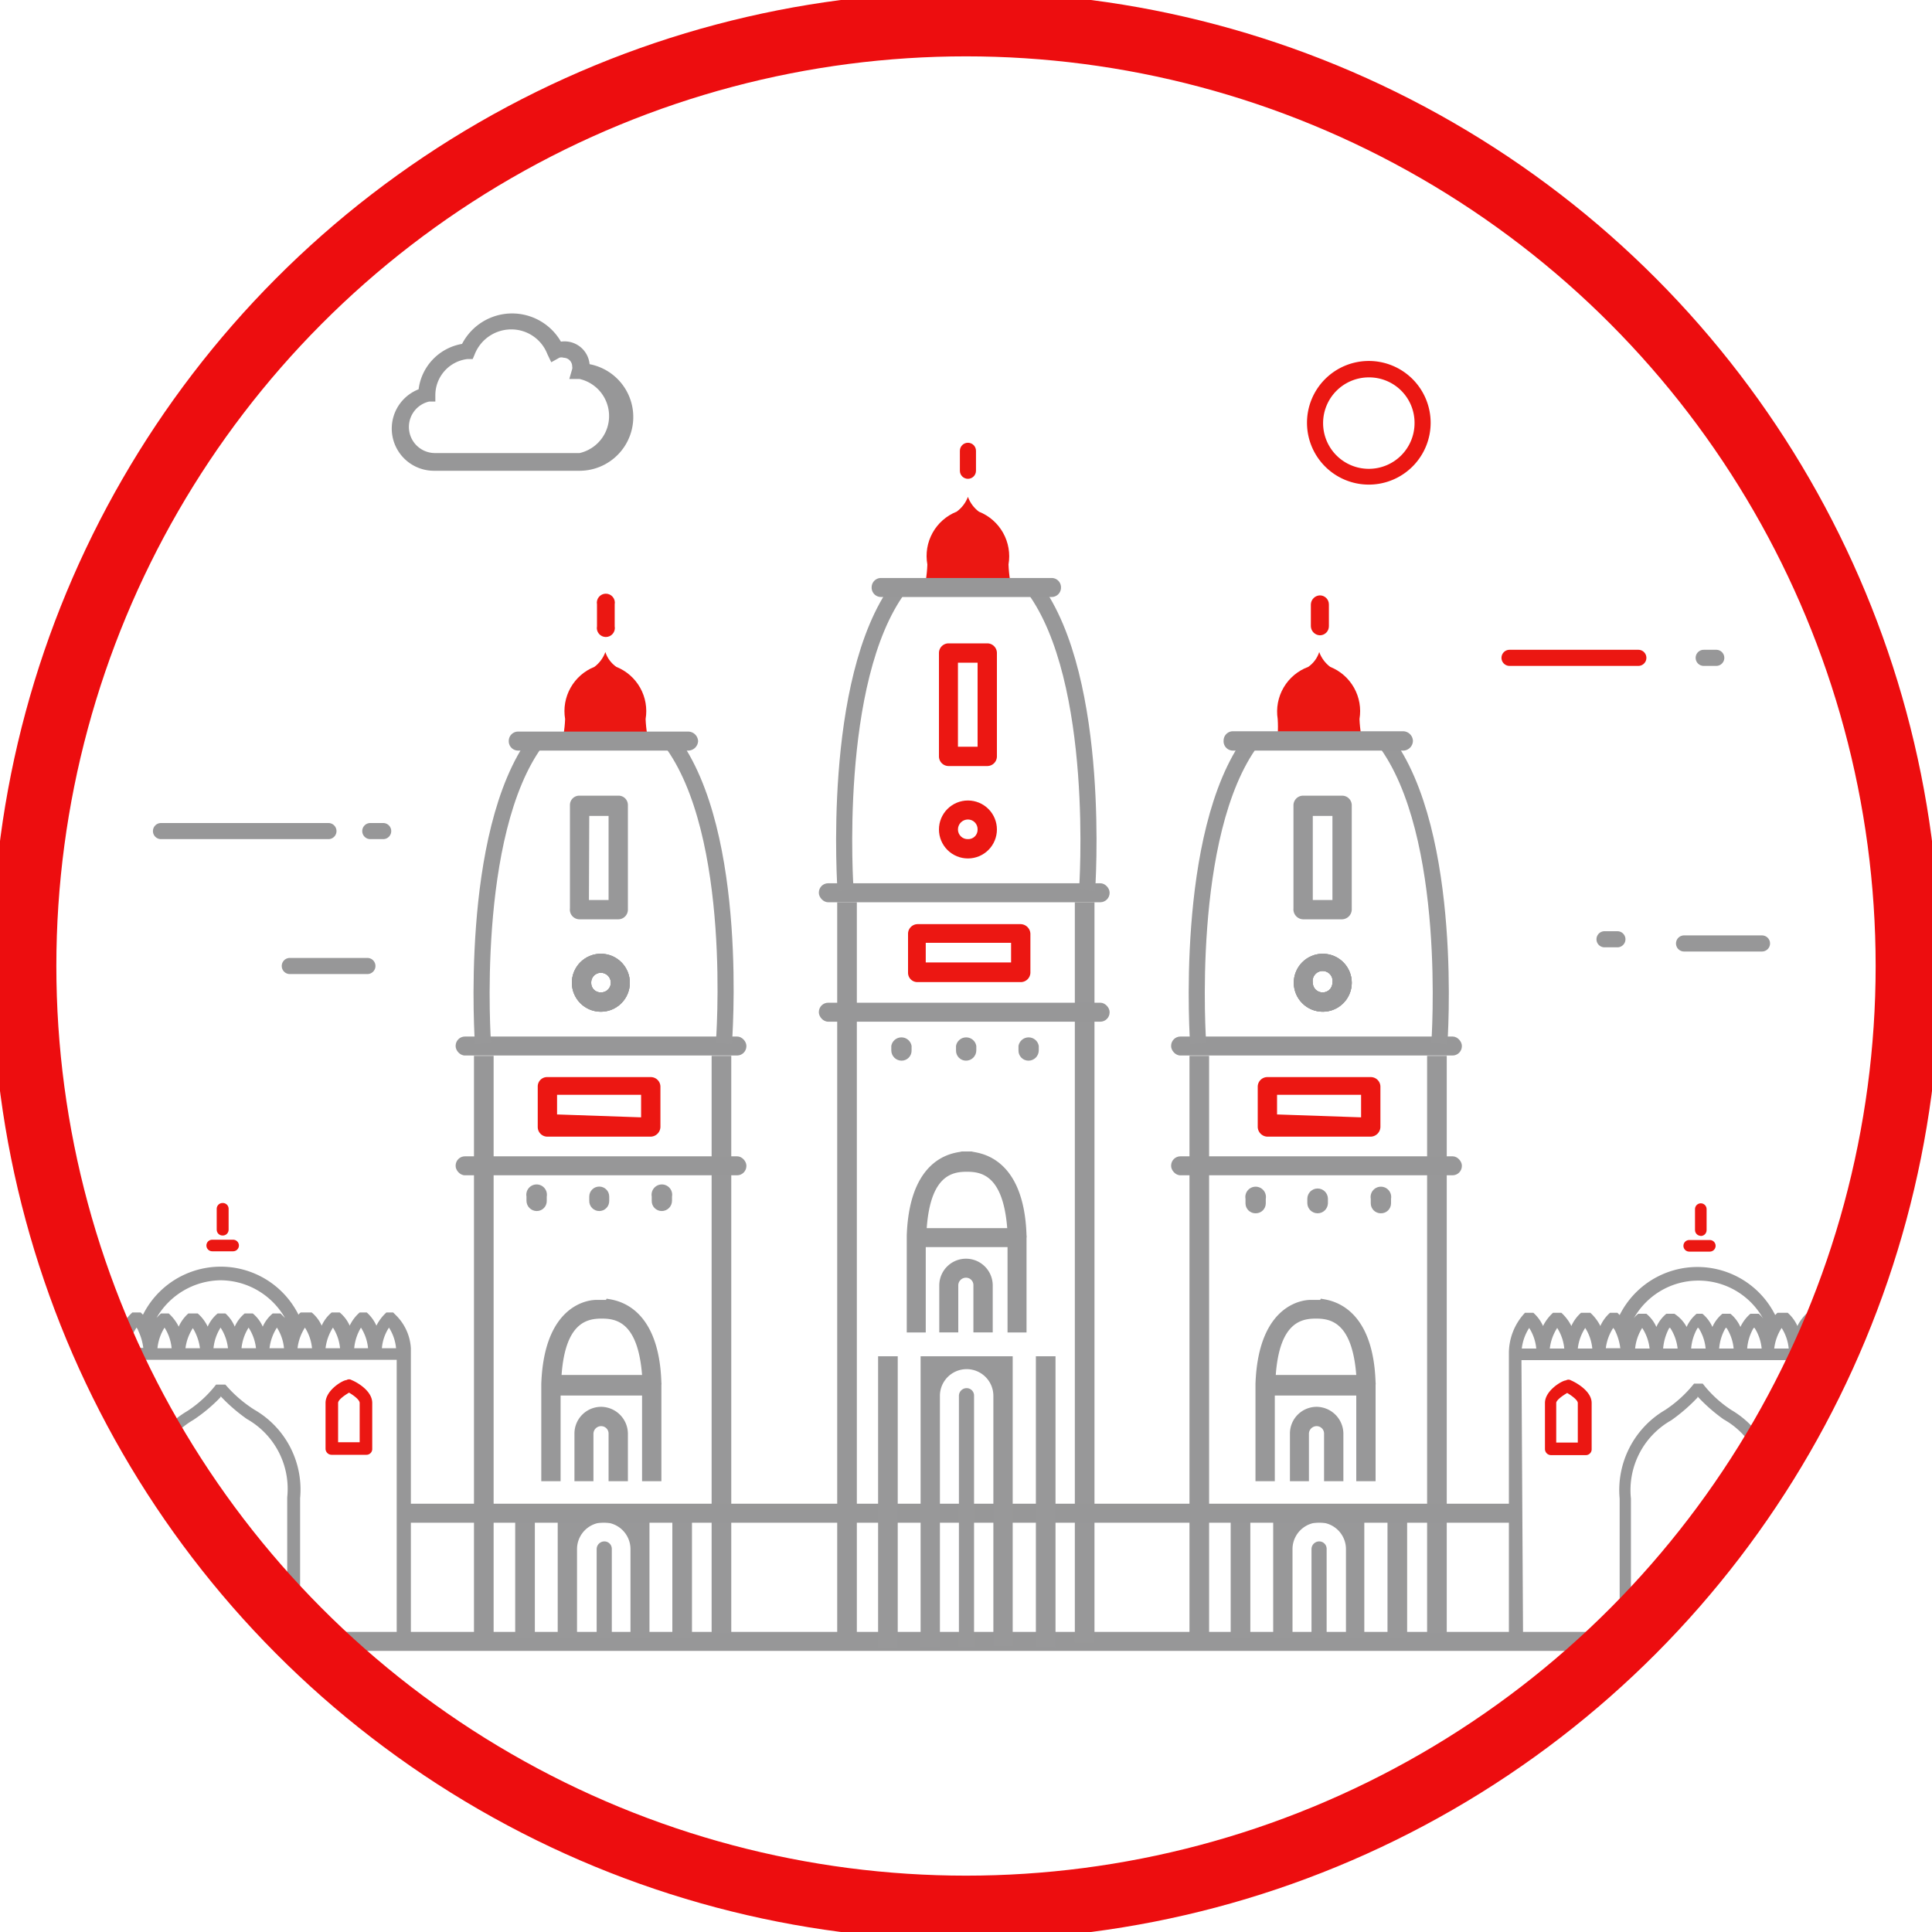 <svg xmlns="http://www.w3.org/2000/svg" xmlns:xlink="http://www.w3.org/1999/xlink" width="60" height="60" viewBox="0 0 60 60"><defs><clipPath id="a"><path d="M18.54,18.77v.68a.28.28,0,1,0,.55,0v-.68a.28.28,0,1,0-.55,0" style="fill:none;clip-rule:evenodd"/></clipPath><clipPath id="b"><rect x="8.54" y="-10.97" width="60" height="60" style="fill:none"/></clipPath><clipPath id="c"><path d="M18.46,20.71a1,1,0,0,0,.34-.46.9.9,0,0,0,.34.46,1.48,1.48,0,0,1,.91,1.62v0a3.71,3.71,0,0,0,.05.48H17.5a3.54,3.54,0,0,0,.05-.48v0A1.48,1.48,0,0,1,18.46,20.71Z" style="fill:none;clip-rule:evenodd"/></clipPath><clipPath id="e"><path d="M40.71,18.77v.68a.29.29,0,0,0,.28.28.28.28,0,0,0,.28-.28v-.68a.28.28,0,0,0-.28-.28.29.29,0,0,0-.28.28" style="fill:none;clip-rule:evenodd"/></clipPath><clipPath id="f"><rect x="30.71" y="-10.97" width="60" height="60" style="fill:none"/></clipPath><clipPath id="g"><path d="M40.63,20.71a.9.9,0,0,0,.34-.46,1,1,0,0,0,.34.46,1.48,1.48,0,0,1,.91,1.62v0a3.71,3.71,0,0,0,.05.48H39.68a3.54,3.54,0,0,0,0-.48v0A1.48,1.48,0,0,1,40.63,20.71Z" style="fill:none;clip-rule:evenodd"/></clipPath><clipPath id="i"><circle cx="30" cy="30" r="29.39" style="fill:none"/></clipPath><clipPath id="j"><path d="M18.66,29.62a.9.9,0,1,0,.9.9A.9.9,0,0,0,18.66,29.62Zm0,1.2a.29.29,0,0,1-.3-.3.3.3,0,0,1,.3-.31.31.31,0,0,1,.31.31A.3.3,0,0,1,18.66,30.82Z" style="fill:#989899;clip-rule:evenodd"/></clipPath><clipPath id="k"><rect x="13" y="-5.3" width="60.6" height="60.6" style="fill:#989899"/></clipPath><clipPath id="l"><path d="M41.08,29.62a.9.9,0,1,0,.9.9A.9.9,0,0,0,41.08,29.62Zm0,1.2a.3.3,0,0,1-.31-.3.31.31,0,1,1,.61,0A.3.3,0,0,1,41.08,30.82Z" style="fill:#989899;clip-rule:evenodd"/></clipPath><clipPath id="m"><rect x="35.22" y="-5.3" width="60.6" height="60.6" style="fill:#989899"/></clipPath><clipPath id="n"><path d="M29.81,14v.62a.25.25,0,1,0,.5,0V14a.25.25,0,1,0-.5,0" style="fill:none;clip-rule:evenodd"/></clipPath><clipPath id="o"><rect x="19.68" y="-16.1" width="60.6" height="60.6" style="fill:none"/></clipPath><clipPath id="p"><path d="M29.71,15.89a1,1,0,0,0,.35-.46,1,1,0,0,0,.34.46,1.49,1.49,0,0,1,.92,1.64v0a4,4,0,0,0,.05.5H28.75a3.85,3.85,0,0,0,.05-.5v0A1.48,1.48,0,0,1,29.71,15.89Z" style="fill:none;clip-rule:evenodd"/></clipPath><clipPath id="q"><rect x="19.7" y="-16.1" width="60.6" height="60.6" style="fill:none"/></clipPath><clipPath id="r"><path d="M30.06,24.86a.9.9,0,1,0,.9.9A.9.9,0,0,0,30.06,24.86Zm0,1.2a.3.3,0,0,1-.31-.3.31.31,0,0,1,.31-.31.3.3,0,0,1,.3.31A.29.29,0,0,1,30.06,26.06Z" style="fill:none;clip-rule:evenodd"/></clipPath><clipPath id="s"><rect x="24.2" y="-10.06" width="60.6" height="60.6" style="fill:none"/></clipPath><clipPath id="t"><path d="M52.78,38.38A.18.18,0,0,0,53,38.2v-.65a.18.18,0,0,0-.36,0v.65a.18.18,0,0,0,.18.18" style="fill:none;clip-rule:evenodd"/></clipPath><clipPath id="u"><rect x="36.34" y="30.09" width="33.01" height="33.01" style="fill:none"/></clipPath><clipPath id="v"><path d="M52.46,38.87h.64a.18.18,0,0,0,0-.36h-.64a.18.18,0,1,0,0,.36" style="fill:none;clip-rule:evenodd"/></clipPath><clipPath id="x"><path d="M6.91,38.37a.18.18,0,0,0,.19-.18v-.64a.18.18,0,0,0-.19-.19.18.18,0,0,0-.18.19v.64a.18.18,0,0,0,.18.18" style="fill:none;clip-rule:evenodd"/></clipPath><clipPath id="y"><rect x="-9.53" y="30.09" width="33.01" height="33.01" style="fill:none"/></clipPath><clipPath id="z"><path d="M6.59,38.86h.65a.18.18,0,1,0,0-.36H6.59a.18.18,0,1,0,0,.36" style="fill:none;clip-rule:evenodd"/></clipPath><clipPath id="ab"><path d="M42.88,37.68a.31.31,0,0,0,.32-.31v-.14a.32.32,0,1,0-.63,0v.14a.31.31,0,0,0,.31.31" style="fill:none;clip-rule:evenodd"/></clipPath><clipPath id="ac"><rect x="0.91" y="-12.66" width="60.6" height="60.6" style="fill:none"/></clipPath><clipPath id="ad"><path d="M40.92,37.68a.32.32,0,0,0,.32-.31v-.14a.32.32,0,1,0-.64,0v.14a.32.32,0,0,0,.32.31" style="fill:none;clip-rule:evenodd"/></clipPath><clipPath id="af"><path d="M39,37.68a.31.31,0,0,0,.31-.31v-.14a.32.32,0,1,0-.63,0v.14a.31.31,0,0,0,.32.31" style="fill:none;clip-rule:evenodd"/></clipPath><clipPath id="ah"><path d="M31.94,32.94a.32.32,0,0,0,.32-.32v-.14a.32.32,0,0,0-.63,0v.14a.31.31,0,0,0,.31.32" style="fill:none;clip-rule:evenodd"/></clipPath><clipPath id="ai"><rect x="-10.03" y="-17.4" width="60.6" height="60.6" style="fill:none"/></clipPath><clipPath id="aj"><path d="M30,32.94a.32.32,0,0,0,.32-.32v-.14a.32.32,0,0,0-.63,0v.14a.31.31,0,0,0,.31.32" style="fill:none;clip-rule:evenodd"/></clipPath><clipPath id="al"><path d="M28,32.94a.31.31,0,0,0,.31-.32v-.14a.32.32,0,0,0-.63,0v.14a.32.32,0,0,0,.32.32" style="fill:none;clip-rule:evenodd"/></clipPath><clipPath id="an"><path d="M20.55,37.61a.32.32,0,0,0,.32-.32v-.13a.32.32,0,1,0-.63,0v.13a.31.31,0,0,0,.31.32" style="fill:none;clip-rule:evenodd"/></clipPath><clipPath id="ao"><rect x="-21.01" y="-12.24" width="60" height="60" style="fill:none"/></clipPath><clipPath id="ap"><path d="M18.61,37.61a.31.31,0,0,0,.31-.32v-.13a.31.31,0,1,0-.62,0v.13a.31.31,0,0,0,.31.32" style="fill:none;clip-rule:evenodd"/></clipPath><clipPath id="ar"><path d="M16.67,37.61a.31.31,0,0,0,.31-.32v-.13a.32.32,0,1,0-.63,0v.13a.32.32,0,0,0,.32.32" style="fill:none;clip-rule:evenodd"/></clipPath><clipPath id="at"><path d="M30,.75A29.25,29.25,0,1,1,.75,30,29.26,29.26,0,0,1,30,.75Zm-39.25-10h78.5v78.5H-9.25Z" style="fill:none;clip-rule:evenodd"/></clipPath><clipPath id="au"><rect x="-758" y="-282" width="1440" height="800" style="fill:none"/></clipPath></defs><g style="clip-path:url(#a)"><g style="clip-path:url(#b)"><rect x="13.54" y="13.49" width="10.56" height="11.24" style="fill:#eb1712"/></g></g><g style="clip-path:url(#c)"><g style="clip-path:url(#b)"><rect x="12.5" y="15.25" width="12.59" height="12.59" style="fill:#eb1712"/></g></g><g style="clip-path:url(#e)"><g style="clip-path:url(#f)"><rect x="35.71" y="13.49" width="10.56" height="11.24" style="fill:#eb1712"/></g></g><g style="clip-path:url(#g)"><g style="clip-path:url(#f)"><rect x="34.68" y="15.25" width="12.59" height="12.59" style="fill:#eb1712"/></g></g><g style="clip-path:url(#i)"><rect x="14.15" y="32.19" width="9.03" height="0.59" rx="0.29" style="fill:#979798"/><rect x="14.72" y="32.79" width="0.61" height="17.94" style="fill:#979798"/><rect x="4.94" y="50.68" width="49.38" height="0.59" style="fill:#979798"/><rect x="22.1" y="32.79" width="0.61" height="17.94" style="fill:#989899"/><rect x="14.15" y="35.91" width="9.03" height="0.59" rx="0.29" style="fill:#979798"/><path d="M15,32.41s-.47-6.52,1.66-9.4" style="fill:none;stroke:#989899;stroke-miterlimit:10;stroke-width:0.5px"/><path d="M22.48,32.41S23,25.89,20.82,23" style="fill:none;stroke:#989899;stroke-miterlimit:10;stroke-width:0.5px"/><path d="M21.38,23.31l-5.29,0a.29.29,0,0,1-.29-.3h0a.29.29,0,0,1,.29-.29l5.29,0a.31.31,0,0,1,.3.3h0A.31.31,0,0,1,21.38,23.31Z" style="fill:#979798;fill-rule:evenodd"/><polyline points="21.49 46.88 20.88 46.88 20.88 50.87 21.49 50.87" style="fill:#989899;fill-rule:evenodd"/><path d="M17.32,46.88h2.85v4h-.59V48.11a.83.83,0,0,0-1.66,0v2.76h-.6Z" style="fill:#989899;fill-rule:evenodd"/><path d="M19,48.11v2.76h-.47V48.11a.24.24,0,0,1,.24-.24A.23.23,0,0,1,19,48.11Z" style="fill:#989899;fill-rule:evenodd"/><rect x="16" y="46.88" width="0.61" height="4" style="fill:#989899"/><path d="M18.67,43.69a.83.83,0,0,0-.83.83V46h.59V44.52a.24.24,0,0,1,.24-.23.23.23,0,0,1,.23.23V46h.6V44.52A.84.84,0,0,0,18.67,43.69Z" style="fill:#989899;fill-rule:evenodd"/><path d="M18.82,40.37l-.18,0-.13,0c-.07,0-1.61,0-1.7,2.61,0,0,0,0,0,.06v.15h0V46h.6V43.34h2.53V46h.6V43a.13.13,0,0,0,0-.06c-.08-2.59-1.63-2.57-1.7-2.61m-1.4,2.37c.12-1.64.8-1.75,1.25-1.75s1.12.11,1.25,1.75Z" style="fill:#989899;fill-rule:evenodd"/><path d="M18,28.55h1.2a.3.3,0,0,0,.3-.3V25a.29.29,0,0,0-.3-.29H18a.29.29,0,0,0-.3.29v3.21A.3.3,0,0,0,18,28.55Zm.29-.6h.61V25.34H18.3Z" style="fill:#989899;fill-rule:evenodd"/><path d="M18.66,29.62a.9.9,0,1,0,.9.9A.9.9,0,0,0,18.66,29.62Zm0,1.2a.29.29,0,0,1-.3-.3.3.3,0,0,1,.3-.31.31.31,0,0,1,.31.31A.3.3,0,0,1,18.66,30.82Z" style="fill:#989899;fill-rule:evenodd"/><g style="clip-path:url(#j)"><rect x="13" y="-5.3" width="60.6" height="60.6" style="fill:#989899"/><g style="clip-path:url(#k)"><rect x="12.9" y="24.57" width="11.9" height="11.9" style="fill:#989899"/></g></g><path d="M20.51,35V33.74a.3.3,0,0,0-.3-.29H17a.29.29,0,0,0-.3.29V35a.3.3,0,0,0,.3.3h3.2A.31.31,0,0,0,20.51,35Zm-.6-.3V34H17.3v.61Z" style="fill:#ec1712;fill-rule:evenodd"/><rect x="36.37" y="32.19" width="9.03" height="0.59" rx="0.29" style="fill:#979798"/><rect x="36.94" y="32.79" width="0.61" height="17.94" style="fill:#979798"/><rect x="44.32" y="32.79" width="0.61" height="17.94" style="fill:#989899"/><rect x="36.37" y="35.91" width="9.03" height="0.59" rx="0.29" style="fill:#979798"/><path d="M37.21,32.41s-.47-6.52,1.66-9.4" style="fill:none;stroke:#989899;stroke-miterlimit:10;stroke-width:0.5px"/><path d="M44.7,32.41S45.18,25.89,43,23" style="fill:none;stroke:#989899;stroke-miterlimit:10;stroke-width:0.5px"/><path d="M43.6,23.31l-5.29,0A.29.29,0,0,1,38,23h0a.29.29,0,0,1,.29-.29l5.29,0a.31.31,0,0,1,.3.3h0A.31.31,0,0,1,43.6,23.31Z" style="fill:#979798;fill-rule:evenodd"/><polyline points="43.7 46.88 43.09 46.88 43.09 50.87 43.7 50.87" style="fill:#989899;fill-rule:evenodd"/><path d="M40.89,43.69a.83.83,0,0,0-.83.83V46h.59V44.52a.24.24,0,0,1,.24-.23.23.23,0,0,1,.23.23V46h.6V44.52A.84.84,0,0,0,40.89,43.69Z" style="fill:#989899;fill-rule:evenodd"/><path d="M41,40.37l-.18,0-.13,0c-.07,0-1.61,0-1.7,2.61,0,0,0,0,0,.06v.15h0V46h.6V43.34h2.53V46h.6V43a.13.13,0,0,0,0-.06c-.08-2.59-1.63-2.57-1.7-2.61m-1.4,2.37c.12-1.64.8-1.75,1.25-1.75s1.12.11,1.25,1.75Z" style="fill:#989899;fill-rule:evenodd"/><path d="M39.54,46.88l2.83,0v4l-.57,0V48.11a.83.83,0,0,0-1.66,0v2.76h-.6Z" style="fill:#989899;fill-rule:evenodd"/><path d="M41.2,48.11v2.76h-.47V48.11a.24.24,0,0,1,.24-.24A.23.23,0,0,1,41.2,48.11Z" style="fill:#989899;fill-rule:evenodd"/><rect x="38.22" y="46.88" width="0.61" height="4" style="fill:#989899"/><path d="M40.47,28.55h1.21a.31.31,0,0,0,.3-.3V25a.3.3,0,0,0-.3-.29H40.47a.3.3,0,0,0-.3.29v3.21A.31.31,0,0,0,40.47,28.55Zm.3-.6h.61V25.34h-.61Z" style="fill:#989899;fill-rule:evenodd"/><path d="M41.08,29.62a.9.9,0,1,0,.9.9A.9.9,0,0,0,41.08,29.62Zm0,1.2a.3.3,0,0,1-.31-.3.31.31,0,1,1,.61,0A.3.3,0,0,1,41.08,30.82Z" style="fill:#989899;fill-rule:evenodd"/><g style="clip-path:url(#l)"><rect x="35.22" y="-5.3" width="60.6" height="60.6" style="fill:#989899"/><g style="clip-path:url(#m)"><rect x="35.12" y="24.57" width="11.9" height="11.9" style="fill:#989899"/></g></g><path d="M42.87,35V33.74a.3.3,0,0,0-.3-.29H39.36a.3.3,0,0,0-.3.29V35a.31.31,0,0,0,.3.3h3.21A.31.31,0,0,0,42.87,35Zm-.6-.3V34H39.66v.61Z" style="fill:#ec1712;fill-rule:evenodd"/><rect x="25.43" y="27.43" width="9.03" height="0.59" rx="0.29" style="fill:#979798"/><rect x="26" y="28.02" width="0.61" height="22.99" style="fill:#979798"/><rect x="33.38" y="28.02" width="0.61" height="22.99" style="fill:#989899"/><rect x="25.43" y="31.14" width="9.03" height="0.59" rx="0.29" style="fill:#979798"/><path d="M26.26,27.65s-.47-6.52,1.66-9.4" style="fill:none;stroke:#989899;stroke-miterlimit:10;stroke-width:0.5px"/><path d="M33.76,27.65s.47-6.52-1.66-9.4" style="fill:none;stroke:#989899;stroke-miterlimit:10;stroke-width:0.5px"/><g style="clip-path:url(#n)"><g style="clip-path:url(#o)"><rect x="24.73" y="8.6" width="10.66" height="11.35" style="fill:#eb1712"/></g></g><g style="clip-path:url(#p)"><g style="clip-path:url(#q)"><rect x="23.7" y="10.38" width="12.72" height="12.72" style="fill:#eb1712"/></g></g><path d="M32.65,18.54l-5.28,0a.29.29,0,0,1-.3-.3h0a.29.29,0,0,1,.3-.29l5.28,0a.29.29,0,0,1,.3.3h0A.29.29,0,0,1,32.65,18.54Z" style="fill:#979798;fill-rule:evenodd"/><rect x="12.63" y="46.7" width="34.62" height="0.59" style="fill:#979798"/><polyline points="32.78 42.12 32.17 42.12 32.17 51.16 32.78 51.16" style="fill:#989899;fill-rule:evenodd"/><path d="M28.59,42.12l2.86,0v9l-.6,0V43.35a.83.83,0,0,0-1.66,0v7.81h-.6Z" style="fill:#989899;fill-rule:evenodd"/><path d="M30.25,43.35v7.81h-.47V43.35a.24.24,0,0,1,.24-.24A.23.23,0,0,1,30.25,43.35Z" style="fill:#989899;fill-rule:evenodd"/><rect x="27.27" y="42.12" width="0.61" height="9.05" style="fill:#989899"/><path d="M30,39.09a.83.83,0,0,0-.83.83v1.46h.59V39.92a.24.24,0,0,1,.24-.24.23.23,0,0,1,.23.24v1.46h.6V39.92A.83.83,0,0,0,30,39.09Z" style="fill:#989899;fill-rule:evenodd"/><path d="M30.17,35.76l-.17,0-.14,0c-.06.05-1.61,0-1.7,2.61v.22h0v2.79h.59V38.73h2.54v2.65h.59V38.44a.15.15,0,0,0,0-.07c-.08-2.59-1.63-2.56-1.7-2.61m-1.4,2.38c.12-1.65.8-1.75,1.25-1.75s1.12.11,1.25,1.75Z" style="fill:#989899;fill-rule:evenodd"/><path d="M29.46,23.79h1.2a.3.3,0,0,0,.3-.3V20.28a.3.3,0,0,0-.3-.3h-1.2a.3.3,0,0,0-.3.3v3.21A.3.3,0,0,0,29.46,23.79Zm.29-.6h.61V20.58h-.61Z" style="fill:#ec1712;fill-rule:evenodd"/><g style="clip-path:url(#r)"><g style="clip-path:url(#s)"><rect x="24.11" y="19.81" width="11.9" height="11.9" style="fill:#eb1712"/></g></g><path d="M32,30.19V29a.31.31,0,0,0-.3-.3h-3.2a.3.3,0,0,0-.3.3v1.21a.29.29,0,0,0,.3.29h3.2A.3.3,0,0,0,32,30.19Zm-.6-.3v-.61H28.75v.61Z" style="fill:#ec1712;fill-rule:evenodd"/><path d="M48.79,42.87a.15.15,0,0,0-.16,0c-.11,0-.65.31-.65.7V45a.19.19,0,0,0,.2.19h1.06a.18.18,0,0,0,.19-.19V43.57C49.43,43.18,48.89,42.91,48.79,42.87ZM49,44.8h-.67V43.57c0-.08.17-.21.34-.31.17.1.33.23.33.31Z" style="fill:#eb1712"/><path d="M56.17,45.19h1.06a.19.19,0,0,0,.2-.19V43.57c0-.39-.54-.66-.65-.7a.15.15,0,0,0-.16,0c-.11,0-.65.31-.65.7V45A.19.19,0,0,0,56.17,45.19Zm.2-1.62c0-.08.16-.21.33-.31.17.1.33.23.33.31V44.8h-.66Z" style="fill:#eb1712"/><path d="M58.62,41.88a1.57,1.57,0,0,0-.44-1l-.11-.11h-.25a1.12,1.12,0,0,0-.31.41,1.24,1.24,0,0,0-.31-.41H57l0,0h0a1.21,1.21,0,0,0-.3.41,1.39,1.39,0,0,0-.31-.41h-.26a1.39,1.39,0,0,0-.31.41,1.21,1.21,0,0,0-.3-.41H55.2l-.07.07a2.7,2.7,0,0,0-4.83,0l-.07-.07H50a1.21,1.21,0,0,0-.3.41,1.39,1.39,0,0,0-.31-.41H49.1a1.21,1.21,0,0,0-.3.41,1.39,1.39,0,0,0-.31-.41h-.26a1.39,1.39,0,0,0-.31.41,1.21,1.21,0,0,0-.3-.41h-.26a1.83,1.83,0,0,0-.5,1.28V51a.18.18,0,0,0,.19.19H58.63Zm-.68-.64a1.47,1.47,0,0,1,.23.64h-.45A1.48,1.48,0,0,1,57.94,41.24Zm-.87,0a1.61,1.61,0,0,1,.23.64h-.45A1.48,1.48,0,0,1,57.07,41.24Zm-.87,0a1.44,1.44,0,0,1,.22.64H56A1.48,1.48,0,0,1,56.2,41.24Zm-.65.64H55.1a1.51,1.51,0,0,1,.23-.64A1.44,1.44,0,0,1,55.55,41.88ZM51,41.24a1.47,1.47,0,0,1,.23.64h-.45A1.48,1.48,0,0,1,51,41.24Zm.87,0a1.47,1.47,0,0,1,.23.64h-.45A1.63,1.63,0,0,1,51.84,41.24Zm.88,0a1.44,1.44,0,0,1,.22.64h-.45A1.51,1.51,0,0,1,52.72,41.24Zm.87,0a1.44,1.44,0,0,1,.22.64h-.45A1.51,1.51,0,0,1,53.59,41.24Zm.87,0a1.44,1.44,0,0,1,.22.64h-.45A1.51,1.51,0,0,1,54.46,41.24Zm-1.74-1.47a2.3,2.3,0,0,1,2,1.17.86.86,0,0,0-.13-.14h-.26a1.24,1.24,0,0,0-.31.41,1.12,1.12,0,0,0-.31-.41h-.25a1.12,1.12,0,0,0-.31.41,1.12,1.12,0,0,0-.31-.41h0l0,0h-.18l0,0h0a1.12,1.12,0,0,0-.31.41A1.12,1.12,0,0,0,52,40.8h-.25a1.12,1.12,0,0,0-.31.41,1.12,1.12,0,0,0-.31-.41h-.25a.62.62,0,0,0-.14.14A2.3,2.3,0,0,1,52.72,39.77ZM50.1,41.24a.41.41,0,0,1,.07.11h0a1.74,1.74,0,0,1,.15.52h-.45A1.48,1.48,0,0,1,50.1,41.24Zm-.87,0a1.44,1.44,0,0,1,.22.64H49A1.48,1.48,0,0,1,49.23,41.24Zm-.87,0a1.44,1.44,0,0,1,.22.64h-.45A1.51,1.51,0,0,1,48.36,41.24Zm-.87,0a1.44,1.44,0,0,1,.22.64h-.45A1.51,1.51,0,0,1,47.49,41.24Zm-.24,1H58.18v8.54h-3V46.54a2.88,2.88,0,0,0-1.41-2.75,3.64,3.64,0,0,1-.89-.82h0l0,0h-.27l0,0h0a3.87,3.87,0,0,1-.9.82,2.88,2.88,0,0,0-1.41,2.75v4.27h-3Zm5.47,1.13a5.28,5.28,0,0,0,.81.71,2.47,2.47,0,0,1,1.25,2.43v4.27H50.65V46.54a2.49,2.49,0,0,1,1.25-2.43A5.34,5.34,0,0,0,52.72,43.4Z" style="fill:#979798"/><g style="clip-path:url(#t)"><g style="clip-path:url(#u)"><rect x="49.85" y="34.62" width="5.86" height="6.51" style="fill:#eb1712"/></g></g><g style="clip-path:url(#v)"><g style="clip-path:url(#u)"><rect x="49.52" y="35.76" width="6.51" height="5.86" style="fill:#eb1712"/></g></g><path d="M2.92,42.86a.15.15,0,0,0-.16,0c-.1,0-.64.31-.64.71V45a.19.19,0,0,0,.19.19H3.37a.19.19,0,0,0,.2-.19V43.57C3.57,43.17,3,42.9,2.92,42.86Zm.26,1.93H2.51V43.57c0-.09.16-.22.33-.32.17.1.34.23.34.32Z" style="fill:#eb1712"/><path d="M10.31,45.18h1.06a.18.18,0,0,0,.19-.19V43.57c0-.4-.53-.67-.64-.71a.15.15,0,0,0-.16,0c-.11,0-.65.31-.65.71V45A.19.19,0,0,0,10.31,45.18Zm.19-1.61c0-.09.17-.22.34-.32.17.1.33.23.33.32v1.22H10.5Z" style="fill:#eb1712"/><path d="M12.76,41.87a1.57,1.57,0,0,0-.44-1l-.11-.11H12a1.39,1.39,0,0,0-.31.41,1.21,1.21,0,0,0-.3-.41h-.22l0,0h0a1.24,1.24,0,0,0-.31.41,1.12,1.12,0,0,0-.31-.41h-.25a1.12,1.12,0,0,0-.31.41,1.12,1.12,0,0,0-.31-.41H9.34a.23.23,0,0,0-.07.07,2.7,2.7,0,0,0-4.83,0l-.07-.07H4.11a1.39,1.39,0,0,0-.31.41,1.12,1.12,0,0,0-.31-.41H3.24a1.24,1.24,0,0,0-.31.41,1.12,1.12,0,0,0-.31-.41h0l0,0H2.37a1.12,1.12,0,0,0-.31.41,1.12,1.12,0,0,0-.31-.41H1.5A1.86,1.86,0,0,0,1,42.07V51a.2.2,0,0,0,.2.2H12.76Zm-.68-.64a1.44,1.44,0,0,1,.22.64h-.44A1.36,1.36,0,0,1,12.08,41.23Zm-.87,0a1.44,1.44,0,0,1,.22.64H11A1.51,1.51,0,0,1,11.21,41.23Zm-.87,0a1.44,1.44,0,0,1,.22.64h-.45A1.51,1.51,0,0,1,10.34,41.23Zm-.65.64H9.24a1.51,1.51,0,0,1,.23-.64A1.44,1.44,0,0,1,9.69,41.87Zm-4.58-.64a1.44,1.44,0,0,1,.22.64H4.89A1.48,1.48,0,0,1,5.11,41.23Zm.87,0a1.61,1.61,0,0,1,.23.64H5.76A1.48,1.48,0,0,1,6,41.23Zm.87,0a1.47,1.47,0,0,1,.23.64H6.63A1.48,1.48,0,0,1,6.85,41.23Zm.87,0a1.47,1.47,0,0,1,.23.64H7.5A1.48,1.48,0,0,1,7.72,41.23Zm.88,0a1.44,1.44,0,0,1,.22.64H8.37A1.51,1.51,0,0,1,8.6,41.23ZM6.85,39.76a2.32,2.32,0,0,1,2,1.17l-.14-.14H8.47a1.12,1.12,0,0,0-.31.41,1.12,1.12,0,0,0-.31-.41H7.6a1.12,1.12,0,0,0-.31.41A1.12,1.12,0,0,0,7,40.79H7l0,0H6.76l0,0h0a1.12,1.12,0,0,0-.31.41,1.24,1.24,0,0,0-.31-.41H5.85a1.21,1.21,0,0,0-.3.41,1.39,1.39,0,0,0-.31-.41H5a1.85,1.85,0,0,0-.14.14A2.33,2.33,0,0,1,6.85,39.76ZM4.24,41.23a.39.39,0,0,1,.06.11h0a1.74,1.74,0,0,1,.15.52H4A1.51,1.51,0,0,1,4.24,41.23Zm-.87,0a1.44,1.44,0,0,1,.22.64H3.14A1.51,1.51,0,0,1,3.37,41.23Zm-.87,0a1.44,1.44,0,0,1,.22.64H2.27A1.51,1.51,0,0,1,2.5,41.23Zm-.87,0a1.44,1.44,0,0,1,.22.64H1.4A1.51,1.51,0,0,1,1.63,41.23Zm-.24,1H12.32V50.8h-3V46.53A2.86,2.86,0,0,0,7.9,43.78,4,4,0,0,1,7,43H7v0H6.71v0h0a3.64,3.64,0,0,1-.89.82,2.88,2.88,0,0,0-1.41,2.75V50.8h-3Zm5.46,1.13a5.34,5.34,0,0,0,.82.71,2.49,2.49,0,0,1,1.25,2.43V50.8H4.78V46.53A2.49,2.49,0,0,1,6,44.1,4.91,4.91,0,0,0,6.85,43.39Z" style="fill:#979798"/><g style="clip-path:url(#x)"><g style="clip-path:url(#y)"><rect x="3.98" y="34.61" width="5.86" height="6.51" style="fill:#eb1712"/></g></g><g style="clip-path:url(#z)"><g style="clip-path:url(#y)"><rect x="3.66" y="35.75" width="6.51" height="5.86" style="fill:#eb1712"/></g></g><g style="clip-path:url(#ab)"><g style="clip-path:url(#ac)"><rect x="37.52" y="31.86" width="10.73" height="10.87" style="fill:#979798"/></g></g><g style="clip-path:url(#ad)"><g style="clip-path:url(#ac)"><rect x="35.55" y="31.86" width="10.73" height="10.87" style="fill:#979798"/></g></g><g style="clip-path:url(#af)"><g style="clip-path:url(#ac)"><rect x="33.59" y="31.86" width="10.73" height="10.87" style="fill:#979798"/></g></g><g style="clip-path:url(#ah)"><g style="clip-path:url(#ai)"><rect x="26.58" y="27.12" width="10.73" height="10.87" style="fill:#979798"/></g></g><g style="clip-path:url(#aj)"><g style="clip-path:url(#ai)"><rect x="24.62" y="27.12" width="10.73" height="10.87" style="fill:#979798"/></g></g><g style="clip-path:url(#al)"><g style="clip-path:url(#ai)"><rect x="22.65" y="27.12" width="10.73" height="10.87" style="fill:#979798"/></g></g></g><g style="clip-path:url(#an)"><g style="clip-path:url(#ao)"><rect x="15.24" y="31.84" width="10.63" height="10.76" style="fill:#979798"/></g></g><g style="clip-path:url(#ap)"><g style="clip-path:url(#ao)"><rect x="13.3" y="31.84" width="10.63" height="10.76" style="fill:#979798"/></g></g><g style="clip-path:url(#ar)"><g style="clip-path:url(#ao)"><rect x="11.35" y="31.84" width="10.63" height="10.76" style="fill:#979798"/></g></g><g style="clip-path:url(#at)"><g style="clip-path:url(#au)"><circle cx="30" cy="30" r="29.25" style="fill:none;stroke:#ed0d0f;stroke-miterlimit:10;stroke-width:2px"/></g></g><path d="M11.45,30.25H9a.25.25,0,1,1,0-.5h2.41a.25.25,0,1,1,0,.5Z" style="fill:#979798"/><path d="M54.72,29.55H52.3a.25.25,0,0,1,0-.5h2.42a.25.25,0,0,1,0,.5Z" style="fill:#979798"/><path d="M10.2,26.06H5a.25.25,0,0,1,0-.5H10.2a.25.25,0,0,1,0,.5Z" style="fill:#979798"/><path d="M50.88,20.68h-4a.25.25,0,0,1,0-.5h4a.25.25,0,0,1,0,.5Z" style="fill:#eb1712"/><path d="M53.3,20.68h-.39a.25.25,0,0,1,0-.5h.39a.25.25,0,0,1,0,.5Z" style="fill:#979798"/><path d="M11.9,26.06h-.4a.25.25,0,0,1,0-.5h.4a.25.25,0,1,1,0,.5Z" style="fill:#979798"/><path d="M50.23,29.42h-.4a.25.25,0,0,1,0-.5h.4a.25.25,0,1,1,0,.5Z" style="fill:#979798"/><path d="M17.94,14.62H13.45A1.31,1.31,0,0,1,13,12.09a1.64,1.64,0,0,1,1.35-1.41,1.75,1.75,0,0,1,3.07-.07.78.78,0,0,1,.89.7,1.67,1.67,0,0,1-.35,3.31Zm-2.05-4.39a1.22,1.22,0,0,0-1.15.78l-.06.14h-.16a1.13,1.13,0,0,0-1,1.12v.2l-.19,0a.81.81,0,0,0,.18,1.6h4.49A1.18,1.18,0,0,0,18,11.77h-.32l.09-.31a.19.19,0,0,0,0-.08.27.27,0,0,0-.27-.27.2.2,0,0,0-.13,0l-.25.14L17,11A1.2,1.2,0,0,0,15.89,10.23Z" style="fill:#979798"/><path d="M42.52,15.05a1.92,1.92,0,1,1,1.91-1.92A1.92,1.92,0,0,1,42.52,15.05Zm0-3.33a1.42,1.42,0,1,0,1.41,1.41A1.41,1.41,0,0,0,42.52,11.72Z" style="fill:#eb1712"/></svg>